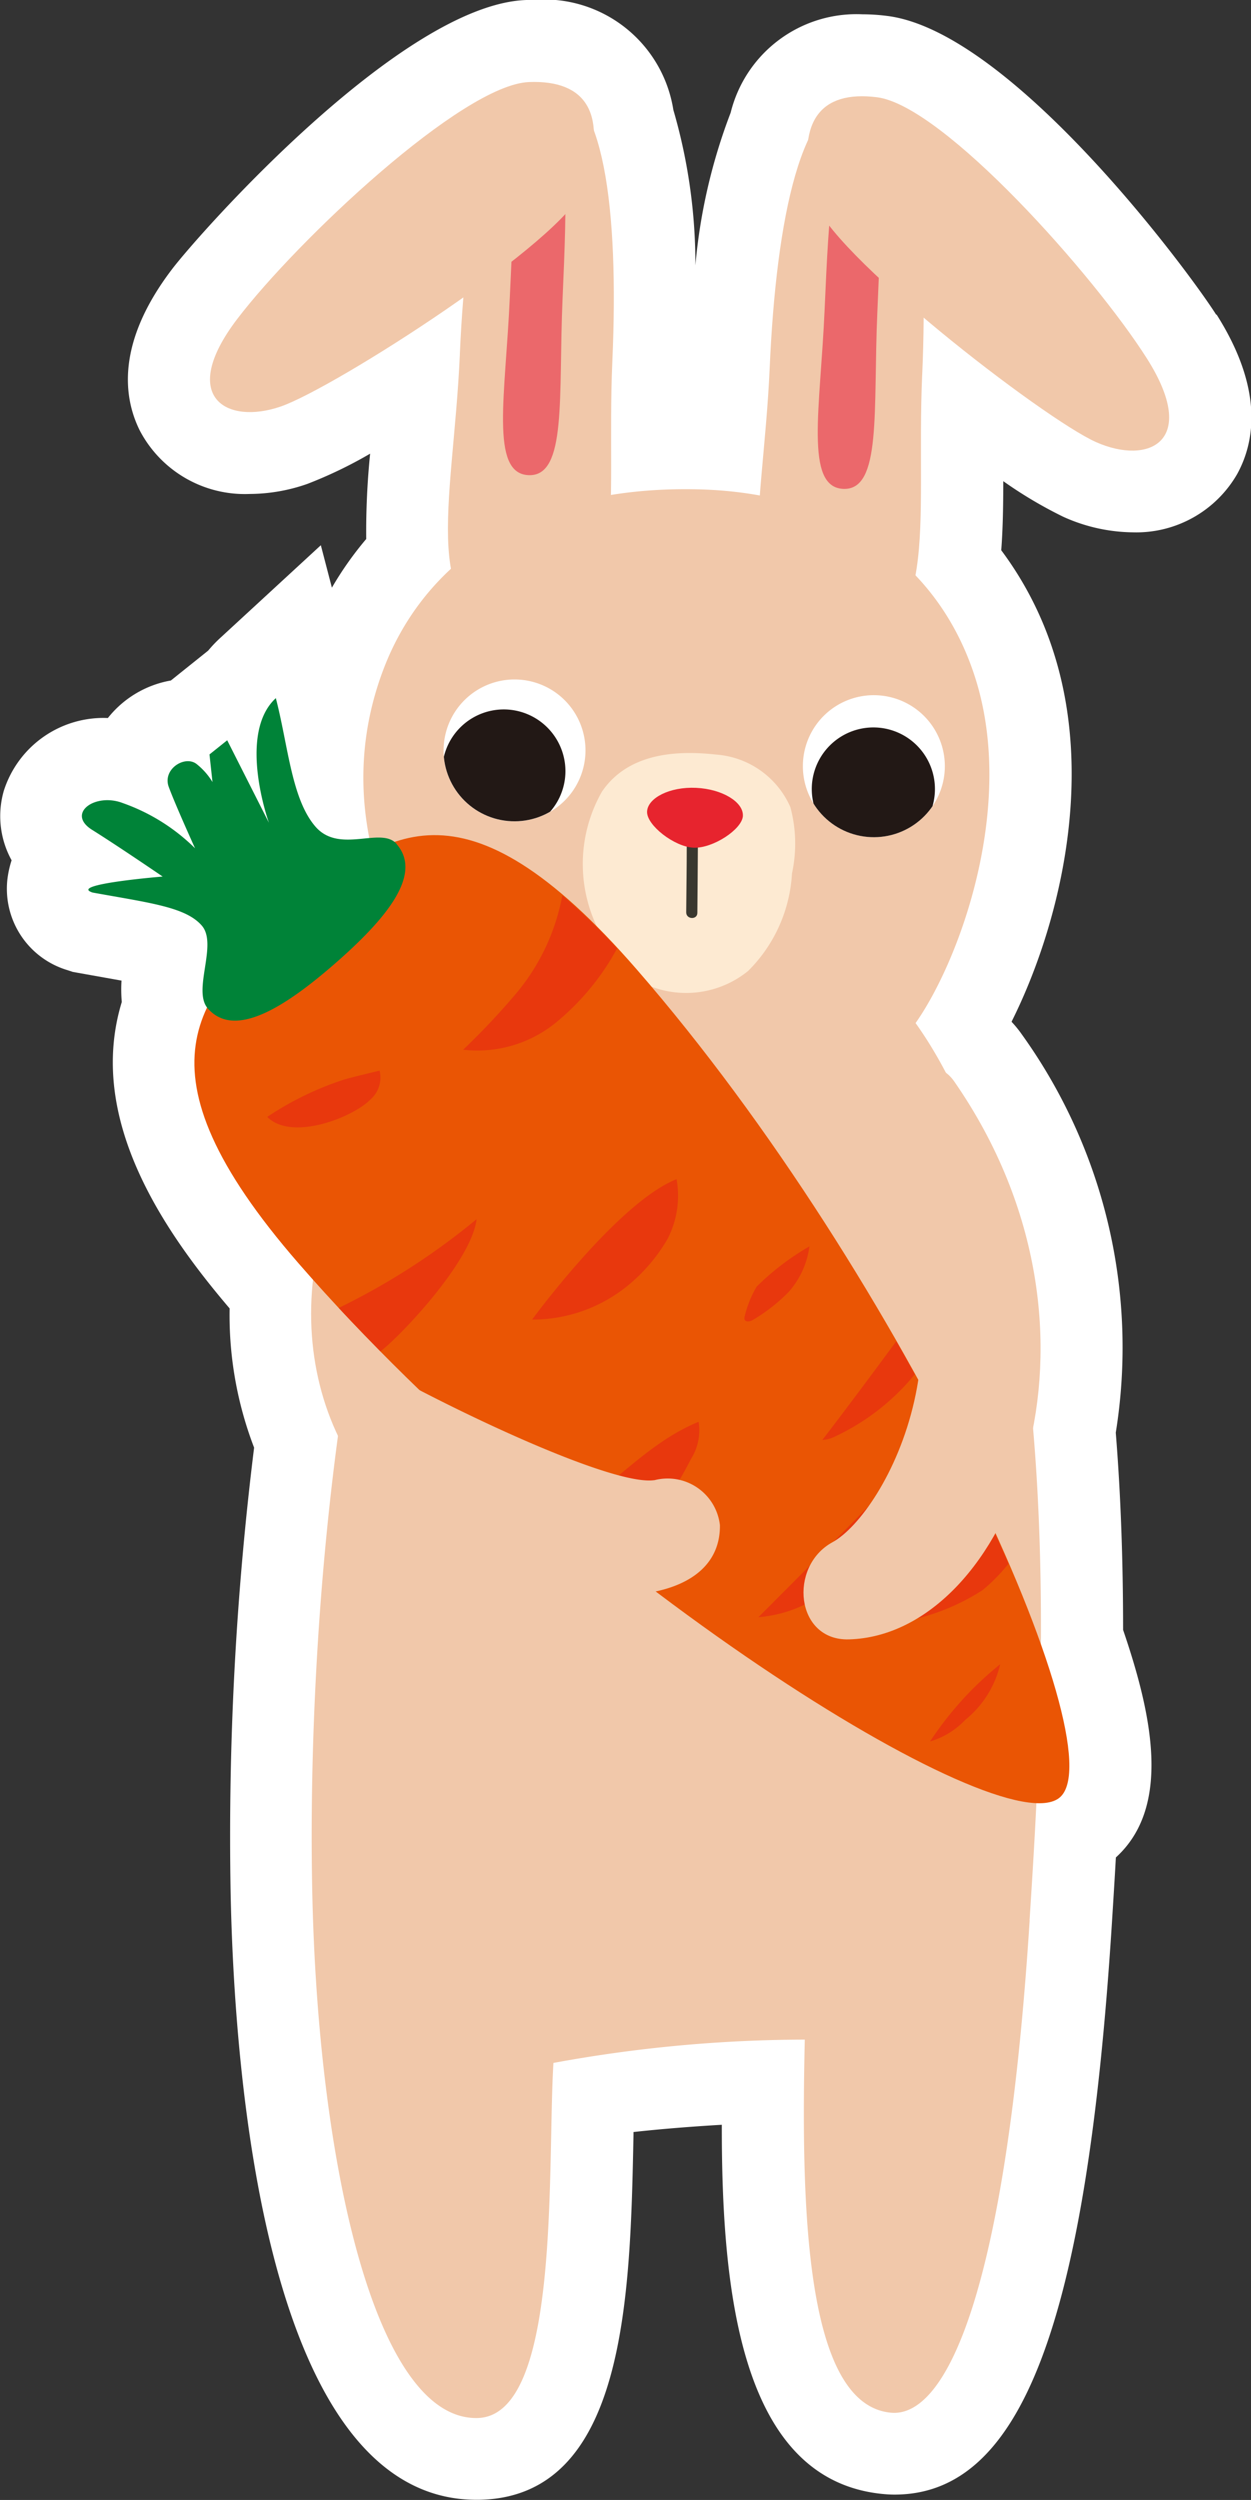 <svg xmlns="http://www.w3.org/2000/svg" xmlns:xlink="http://www.w3.org/1999/xlink" width="36.219" height="72.365" viewBox="0 0 36.219 72.365"><rect x="0" y="0" width="36.219" height="72.365" fill="#333333" stroke="none"/><defs><clipPath id="a"><path d="M457.992,1314.214a2.055,2.055,0,1,0,2.143-1.963l-.093,0a2.052,2.052,0,0,0-2.05,1.965" transform="translate(-457.99 -1312.249)" fill="none"/></clipPath><clipPath id="b"><path d="M433.258,1313.131a2.054,2.054,0,1,0,2.143-1.966l-.089,0a2.057,2.057,0,0,0-2.054,1.967" transform="translate(-433.256 -1311.164)" fill="none"/></clipPath></defs><g transform="translate(-4609.054 385.838)"><g transform="translate(4609.054 -385.838)"><path d="M437.938,1273.516c-.795-1.257-5.927-8.191-9.52-8.649a5.763,5.763,0,0,0-.724-.048,3.753,3.753,0,0,0-3.814,2.848,16.353,16.353,0,0,0-1.021,4.42,15.96,15.96,0,0,0-.638-4.5,3.787,3.787,0,0,0-4.03-3.186c-.081,0-.163,0-.244.005-3.614.143-9.479,6.79-10.237,7.787-1.629,2.137-1.41,3.719-.939,4.67a3.433,3.433,0,0,0,3.189,1.84,5.091,5.091,0,0,0,1.665-.291,12.572,12.572,0,0,0,1.817-.875,22.553,22.553,0,0,0-.113,2.47,9.747,9.747,0,0,0-.994,1.409l-.32-1.229-2.906,2.678a3.683,3.683,0,0,0-.355.372l-1.081.866a2.982,2.982,0,0,0-1.824,1.086h0a3.028,3.028,0,0,0-3.012,2.105,2.644,2.644,0,0,0,.225,2.013,2.889,2.889,0,0,0-.123.562,2.459,2.459,0,0,0,1.74,2.618l.154.051,1.411.252a4.143,4.143,0,0,0,.008.619c-1.024,3.354,1.18,6.592,3.122,8.87a10.7,10.7,0,0,0,.709,4.03,91.389,91.389,0,0,0-.681,12.822c.1,5.3,1,17.634,7.12,17.634h.067c4.267-.068,4.384-5.889,4.478-10.565,0-.027,0-.055,0-.081.749-.083,1.645-.157,2.557-.21-.006,4.778.522,10.32,4.7,10.691.1.009.2.014.3.014,3.67,0,5.551-4.928,6.29-16.478.037-.589.079-1.251.119-1.965,1.611-1.465,1.056-4.108.209-6.587,0-2.018-.069-3.935-.212-5.709a15.533,15.533,0,0,0-2.715-11.521,3.265,3.265,0,0,0-.3-.37.061.061,0,0,0,0-.009c1.31-2.616,2.43-6.864,1.221-10.67a9.969,9.969,0,0,0-1.522-2.972c.048-.632.058-1.3.059-2a12.482,12.482,0,0,0,1.735,1.03,5,5,0,0,0,2.011.451,3.371,3.371,0,0,0,3.028-1.691c.493-.9.789-2.423-.6-4.615" transform="translate(-402.726 -1264.405)" fill="#fff"/><path d="M444.966,1339.493c.4-6.171,1.231-19.626-3.3-25.969,1.276-1.812,2.911-6.267,1.728-9.991-1.054-3.317-3.93-5.4-8.155-5.461-5.153-.077-7.9,2.391-8.971,5.191-1.576,4.123.334,7.811,1.9,9.809-3.1,6.541-4.125,17.649-3.971,25.524s1.814,15.356,4.776,15.307c2.425-.04,2.023-7.209,2.208-10.279a40.507,40.507,0,0,1,7.277-.675c-.108,4.808,0,10.575,2.5,10.8,1.6.141,3.322-3.482,4.011-14.253" transform="translate(-415.158 -1283.91)" fill="#f1c8aa"/><path d="M448.842,1317.8a2.552,2.552,0,0,0-2.148-1.523c-.925-.1-2.483-.14-3.307,1.073a4.231,4.231,0,0,0,1.28,5.582,2.847,2.847,0,0,0,2.952-.392,4.318,4.318,0,0,0,1.27-2.826,4.056,4.056,0,0,0-.047-1.913" transform="translate(-425.959 -1294.435)" fill="#fdead2"/><path d="M449.958,1319.458c-.034-.322-.666-.411-1.031-.368s-.936.222-.917.562c.014.264.513.674.836.883,0,.652-.011,1.306-.016,1.957,0,.209.323.222.323.016.005-.643.012-1.286.015-1.926.308-.259.816-.833.789-1.123" transform="translate(-428.963 -1296.083)" fill="#39382f"/><path d="M430.079,1339.725c.964-1.279-1.722-3.042-2.8-2.014-4.054,3.832-3.982,9.554-.957,12.549l3.675-1.888c-1.979-1.715-2.647-5.013.087-8.647" transform="translate(-415.128 -1306.699)" fill="#f1c8aa"/><path d="M441.167,1349.732c-1.659,1.446-14.23-6.478-22.044-15.458-4.921-5.662-2.943-7.807-.238-10.159s4.978-4.157,10.025,1.647c7.812,8.981,13.914,22.529,12.257,23.97" transform="translate(-410.48 -1297.706)" fill="#ea5504"/><path d="M435.3,1337.323a3.088,3.088,0,0,0-.347.852.226.226,0,0,0-.01.1c.034.1.178.063.262.008a5.012,5.012,0,0,0,1.019-.8,2.491,2.491,0,0,0,.6-1.318,7.437,7.437,0,0,0-1.528,1.165m1.9,4.44a.979.979,0,0,0,.395-.114,6.558,6.558,0,0,0,2.283-1.787c-.177-.318-.35-.634-.536-.957-.707.959-1.416,1.912-2.141,2.858m-1.852,5.129a3.768,3.768,0,0,0,2.52-1.261,3.069,3.069,0,0,0,.974-2.264c-1.088,1.121-3.494,3.526-3.494,3.526m-10.966-15.822s-.844.2-1.046.264a9.006,9.006,0,0,0-2.207,1.075c.715.714,2.477.01,2.975-.492a.845.845,0,0,0,.278-.847m-1.182,6.868c.393.424.8.841,1.207,1.256.577-.436,2.635-2.6,2.784-3.825a19.942,19.942,0,0,1-3.991,2.569m19.151,10.313a9.7,9.7,0,0,0-2.032,2.237,2.3,2.3,0,0,0,1.017-.623,2.934,2.934,0,0,0,1.014-1.614m-9.616-12.339a2.713,2.713,0,0,0,.246-1.7c-1.7.671-4.182,4.064-4.182,4.064a4.365,4.365,0,0,0,2.822-1.027,4.933,4.933,0,0,0,1.114-1.334m9.855,9.428c-.192-.445-.4-.9-.616-1.37a9.126,9.126,0,0,0-2.176,2.991,6.379,6.379,0,0,0,2.04-.855,5.125,5.125,0,0,0,.752-.766m-11.33-17.809a18.632,18.632,0,0,0-1.586-1.538,6.156,6.156,0,0,1-1.314,2.812,20.625,20.625,0,0,1-1.558,1.656,3.6,3.6,0,0,0,2.655-.76,7.208,7.208,0,0,0,1.8-2.167Zm-1.572,16.493q.791.651,1.58,1.272a12.453,12.453,0,0,0,2.129-2.986,1.55,1.55,0,0,0,.222-1.078c-1.49.606-2.577,1.948-3.93,2.792" transform="translate(-413.389 -1300.087)" fill="#e8380d"/><path d="M417.482,1316.672c-.447-.518-1.653.3-2.349-.5s-.792-2.35-1.149-3.722c-1.126,1.038-.2,3.609-.2,3.609l-1.208-2.389-.513.41.087.8a1.962,1.962,0,0,0-.445-.51c-.335-.289-1.014.128-.821.652s.761,1.775.761,1.775a5.638,5.638,0,0,0-2.092-1.309c-.8-.309-1.648.3-.887.776s2.041,1.351,2.041,1.351-2.753.225-2.029.463c1.65.3,2.7.418,3.165.96s-.28,1.872.169,2.392c.76.873,2.171.023,3.678-1.291s2.552-2.591,1.79-3.464" transform="translate(-405.998 -1292.242)" fill="#008338"/><path d="M434.448,1360.348c-1.526.22-8.587-3.365-9.666-4.3l1.913,5.015a8.742,8.742,0,0,0,7.653,2.534c1.237-.223,2.013-.877,2-1.947a1.523,1.523,0,0,0-1.9-1.3" transform="translate(-415.505 -1317.503)" fill="#f1c8aa"/><path d="M459.707,1340.357c3.663,4.92.7,10.387-.839,11.225-1.277.7-1.068,2.852.478,2.81,4.593-.124,8.15-8.8,3.052-16.149-.967-1.4-3.54.974-2.691,2.114" transform="translate(-434.77 -1306.938)" fill="#f1c8aa"/><path d="M457.992,1314.212a2.055,2.055,0,1,0,2.143-1.963,2.052,2.052,0,0,0-2.143,1.963" transform="translate(-434.745 -1292.124)" fill="#fff"/></g><g transform="translate(4632.299 -365.714)"><g transform="translate(0 0)" clip-path="url(#a)"><path d="M458.6,1316.174a1.783,1.783,0,1,0,1.859-1.706,1.785,1.785,0,0,0-1.859,1.706" transform="translate(-458.341 -1313.534)" fill="#221815"/></g></g><g transform="translate(4621.896 -366.17)"><path d="M437.363,1313.309a2.054,2.054,0,1,1-1.962-2.143,2.053,2.053,0,0,1,1.962,2.143" transform="translate(-433.256 -1311.164)" fill="#fff"/></g><g transform="translate(4621.896 -366.171)"><g transform="translate(0 0)" clip-path="url(#b)"><path d="M436.73,1315.092a1.784,1.784,0,1,1-1.7-1.862,1.788,1.788,0,0,1,1.7,1.862" transform="translate(-433.203 -1312.36)" fill="#221815"/></g></g><g transform="translate(4615.133 -383.465)"><path d="M450.039,1319.428c-.018.391-.872.949-1.429.924s-1.364-.654-1.346-1.046.653-.723,1.42-.687,1.372.416,1.354.809" transform="translate(-434.609 -1298.187)" fill="#e7242e"/><path d="M459.643,1279.139c-.191,4.376.615,7.965-2.555,7.828s-2.052-3.644-1.86-8.021.931-7.9,2.553-7.827,2.054,3.644,1.863,8.021" transform="translate(-439.023 -1270.667)" fill="#f1c8aa"/><path d="M460.738,1278.753c-.125,2.842.135,5.164-.988,5.114s-.663-2.337-.539-5.181.242-5.146.989-5.114.663,2.338.538,5.181" transform="translate(-441.416 -1272.089)" fill="#eb686b"/><path d="M458.467,1273.985c.383,1.534,6.664,6.381,8.182,7.056s3-.01,1.473-2.419-5.892-7.319-7.815-7.564c-1.638-.208-2.4.688-1.84,2.927" transform="translate(-440.994 -1270.616)" fill="#f1c8aa"/><path d="M433.9,1278.018c-.192,4.376-1.305,7.883,1.862,8.02s2.361-3.45,2.553-7.828-.238-7.948-1.862-8.019-2.362,3.449-2.554,7.827" transform="translate(-426.665 -1270.13)" fill="#f1c8aa"/><path d="M437.548,1277.739c-.123,2.844-.585,5.133.538,5.183s.864-2.273.988-5.116.21-5.149-.538-5.181-.863,2.271-.988,5.114" transform="translate(-428.865 -1271.541)" fill="#eb686b"/><path d="M427.99,1273.126c-.517,1.492-7.2,5.776-8.766,6.316s-2.983-.272-1.255-2.538,6.51-6.778,8.443-6.855c1.65-.065,2.332.9,1.578,3.076" transform="translate(-417.177 -1270.047)" fill="#f1c8aa"/></g></g></svg>
